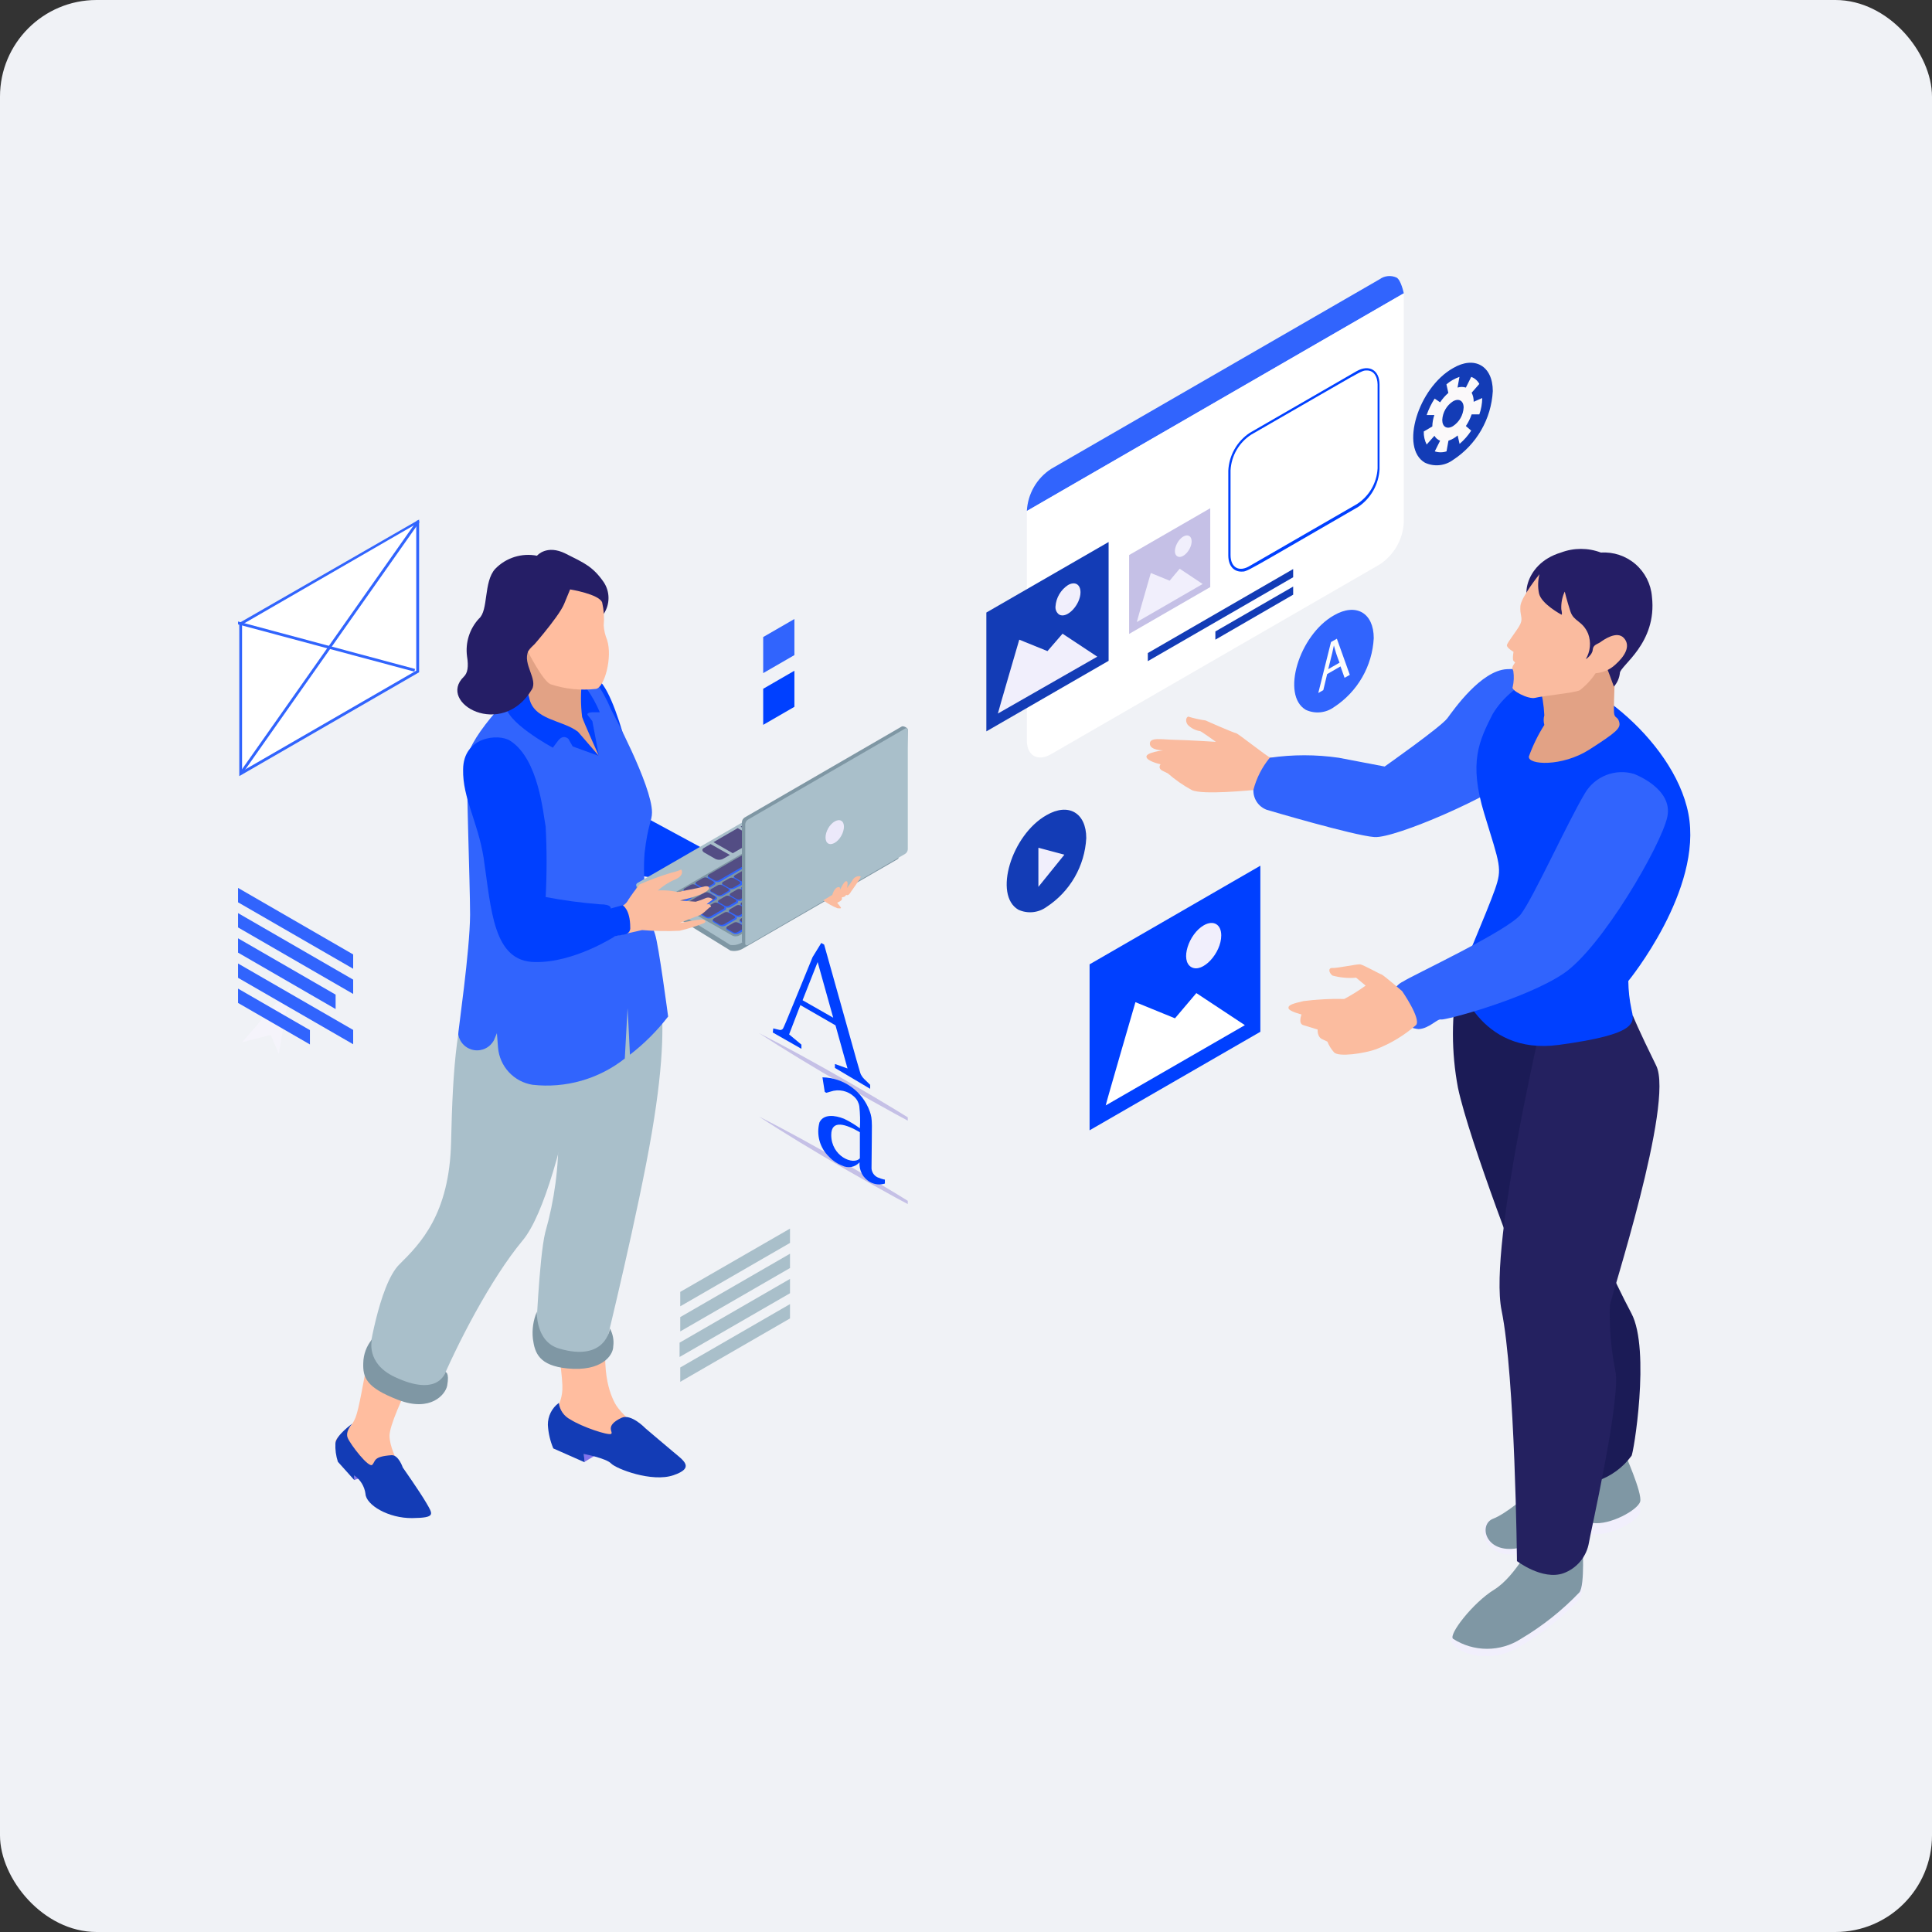 <svg width="560" height="560" viewBox="0 0 560 560" fill="none" xmlns="http://www.w3.org/2000/svg">
<rect x="0" y="0" width="560" height="560" fill="#333333" stroke="none"/>
<rect width="560" height="560" rx="28" fill="#F0F2F6"/>
<g clip-path="url(#clip0_2826_1428)">
<path d="M440.502 203.937C440.502 203.937 448.928 196.348 438.922 195.852C428.917 195.357 423.744 204.867 421.235 208.429C418.726 211.991 402.401 223.36 402.401 223.36C391.075 221.135 379.585 219.84 368.048 219.487C367.521 219.487 358.755 212.518 358.29 212.518C357.826 212.518 349.648 208.955 349.462 208.832C347.902 208.611 346.36 208.28 344.847 207.84C343.979 207.314 343.329 208.832 344.258 210.071C345.232 211.068 346.504 211.72 347.882 211.929C348.13 211.929 352.436 215.027 352.436 215.027C352.436 215.027 344.196 214.5 340.479 214.438C336.762 214.376 333.292 213.602 333.292 215.553C333.292 217.505 337.133 217.505 337.133 217.505C337.133 217.505 332.177 218.063 332.301 219.364C332.425 220.665 336.39 221.532 336.39 221.532C336.39 221.532 335.461 222.678 336.979 223.422L338.496 224.165C340.626 226.025 342.952 227.645 345.435 228.997C348.533 230.515 362.968 228.997 363.309 228.997C363.649 228.997 389.855 240.056 401.007 238.631C412.159 237.206 437.064 224.506 439.821 217.908C441.466 213.429 441.703 208.555 440.502 203.937Z" fill="#FABB9F"/>
<path d="M367.182 234.728C366.006 234.296 364.998 233.503 364.302 232.462C363.607 231.421 363.259 230.186 363.31 228.935C364.191 225.528 365.809 222.356 368.049 219.642C374.684 218.68 381.424 218.68 388.06 219.642L401.349 222.182C401.349 222.182 417.673 210.69 419.532 208.181C421.39 205.672 429.289 194.334 436.786 193.963C444.282 193.591 448.805 194.18 446.079 202.419C443.353 210.659 446.079 218.496 439.636 224.475C433.192 230.453 404.415 243.061 398.375 242.627C392.334 242.193 367.182 234.728 367.182 234.728Z" fill="#3164FD"/>
<path d="M455.403 424.955C455.403 424.955 439.016 437.965 431.891 440.598C427.524 442.209 430.435 452.059 439.914 450.356C444.003 449.612 456.58 443.882 461.598 444.625C466.616 445.368 474.732 440.908 475.413 438.43C476.095 435.952 470.829 424.18 470.829 424.18L455.403 424.955Z" fill="#F1EFFC"/>
<path d="M455.402 421.609C455.402 421.609 439.913 437.438 432.82 440.195C428.452 441.806 430.435 450.448 439.913 448.745C444.002 448.001 456.579 440.691 461.597 441.434C466.615 442.178 474.731 437.686 475.413 435.239C476.094 432.792 470.828 421.021 470.828 421.021L455.402 421.609Z" fill="#7F97A4"/>
<path d="M428.793 284.476L422.598 284.104C420.652 294.411 420.652 304.991 422.598 315.298C425.913 330.941 442.268 372.976 443.321 375.423C444.375 377.87 453.884 424.459 453.884 425.884C453.884 427.309 455.805 431.491 463.023 429.23C466.969 427.892 470.409 425.372 472.873 422.012C473.4 422.012 478.48 391.252 472.873 380.689C467.266 370.126 461.783 357.178 461.598 356.992C461.412 356.806 462.124 299.159 462.124 298.447C462.124 297.734 428.793 284.476 428.793 284.476Z" fill="#1B1B56"/>
<path d="M444.685 448.156C444.685 448.156 439.295 458.936 433.1 462.777C426.905 466.618 420.152 473.278 420.461 475.168C421.05 478.947 431.52 483.005 440.875 477.057C447.104 473.374 452.795 468.85 457.788 463.613C459.461 461.507 458.686 449.519 458.686 449.519L444.685 448.156Z" fill="#F1EFFC"/>
<path d="M444.686 446.174C444.686 446.174 439.296 456.953 433.101 460.764C426.905 464.574 419.781 473.836 421.175 475.013C424.11 476.909 427.53 477.918 431.025 477.918C434.52 477.918 437.94 476.909 440.876 475.013C447.097 471.319 452.787 466.797 457.789 461.569C459.462 459.463 458.687 447.444 458.687 447.444L444.686 446.174Z" fill="#7F97A4"/>
<path d="M448.371 289.773C448.371 289.773 431.303 360.585 435.237 379.822C439.171 399.058 439.698 452.493 439.698 452.493C439.698 452.493 447.07 458.13 453.142 456.024C455.065 455.329 456.769 454.132 458.076 452.559C459.383 450.985 460.246 449.091 460.576 447.072C460.576 446.266 470.055 404.882 468.196 397.231C466.975 391.062 466.446 384.776 466.616 378.49C466.616 376.91 485.357 319.634 480.06 308.885C474.763 298.137 473.307 294.419 473.307 294.419C473.307 294.419 448.898 287.419 448.371 289.773Z" fill="#242160"/>
<path d="M297.639 148.117C297.763 145.672 298.465 143.291 299.687 141.169C300.909 139.048 302.617 137.246 304.67 135.913L399.861 80.96C400.567 80.442 401.4 80.122 402.272 80.035C403.143 79.948 404.023 80.096 404.817 80.465C406.119 81.208 406.893 85.018 406.893 85.018L297.639 148.117Z" fill="#3164FD"/>
<path d="M297.639 214.655V148.118L406.893 85.018V151.432C406.769 153.877 406.067 156.258 404.845 158.38C403.622 160.502 401.915 162.303 399.861 163.637L304.67 218.589C300.798 220.85 297.639 219.023 297.639 214.655Z" fill="white"/>
<path d="M413.026 134.116C405.715 129.903 411.012 112.433 421.173 106.702C427.368 103.047 432.696 106.02 432.696 113.362C432.478 117.359 431.322 121.248 429.319 124.714C427.317 128.18 424.526 131.125 421.173 133.311C420.012 134.164 418.643 134.689 417.21 134.831C415.776 134.972 414.331 134.726 413.026 134.116Z" fill="#133CB6"/>
<path d="M427.152 116.459C427.176 115.547 426.974 114.642 426.563 113.826L428.793 111.286C428.289 110.337 427.45 109.608 426.439 109.242L424.89 112.34C424.104 112.094 423.261 112.094 422.474 112.34L423.032 109.242C421.648 109.723 420.366 110.459 419.253 111.41L419.81 113.888C418.896 114.686 418.094 115.602 417.425 116.614L415.845 115.53C414.88 117.02 414.1 118.622 413.522 120.301H415.752C415.382 121.367 415.184 122.486 415.164 123.615L412.686 125.071C412.644 126.381 412.932 127.68 413.522 128.85L415.783 126.31C416.14 126.968 416.724 127.474 417.425 127.735L415.876 130.833C416.984 131.188 418.176 131.188 419.284 130.833L419.841 127.735C420.822 127.412 421.728 126.896 422.505 126.217L423.063 128.664C424.367 127.553 425.505 126.26 426.439 124.823L424.89 123.491C425.595 122.444 426.157 121.309 426.563 120.115H428.793C429.33 118.592 429.613 116.99 429.63 115.375L427.152 116.459ZM418.044 121.725C418.099 120.646 418.408 119.595 418.946 118.659C419.485 117.722 420.237 116.926 421.142 116.336C422.846 115.344 424.24 116.15 424.24 118.132C424.181 119.21 423.87 120.259 423.332 121.195C422.794 122.131 422.044 122.928 421.142 123.522C419.438 124.544 418.044 123.739 418.044 121.725Z" fill="#FBF9FA"/>
<path d="M285.898 211.991V177.545L321.336 157.101V191.546L285.898 211.991Z" fill="#133CB6"/>
<path d="M289.244 206.818C289.244 206.57 295.439 185.413 295.439 185.413L303.617 188.728L307.985 183.678L318.052 190.338L289.244 206.818Z" fill="#F1EFFC"/>
<path d="M306.993 178.134C306.628 177.867 306.339 177.509 306.155 177.096C305.97 176.683 305.896 176.23 305.94 175.779C306.026 174.537 306.398 173.332 307.027 172.258C307.656 171.183 308.524 170.268 309.564 169.584C311.578 168.438 313.189 169.367 313.189 171.691C313.189 175.222 309.317 179.466 306.993 178.134Z" fill="#F1EFFC"/>
<path d="M315.822 327.626V279.52L365.323 250.928V299.066L315.822 327.626Z" fill="#0040FF"/>
<path d="M320.5 320.409C320.5 320.037 329.111 290.486 329.111 290.486L340.573 295.163L346.768 287.853L360.831 297.146L320.5 320.409Z" fill="white"/>
<path d="M345.312 280.325C341.997 278.405 344.568 270.723 348.905 268.214C351.724 266.603 353.985 267.904 353.985 271.156C353.985 276.267 348.564 282.184 345.312 280.325Z" fill="#F1EFFC"/>
<path d="M327.283 183.74V160.879L350.794 147.312V170.172L327.283 183.74Z" fill="#C5C0E6"/>
<path d="M329.514 180.302C329.514 180.116 333.572 166.084 333.572 166.084L339.023 168.314L341.935 164.845L348.595 169.274L329.514 180.302Z" fill="#F1EFFC"/>
<path d="M341.252 161.251C339.704 160.353 340.943 156.698 342.987 155.521C344.288 154.777 345.403 155.335 345.403 156.915C345.403 159.3 342.832 162.181 341.252 161.251Z" fill="#F1EFFC"/>
<path d="M359.777 165.681C357.764 165.681 356.029 164.194 356.029 160.973V136.408C356.136 134.228 356.752 132.104 357.828 130.205C358.904 128.306 360.41 126.686 362.225 125.474L393.201 107.6C396.825 105.525 399.861 107.259 399.861 111.441V136.006C399.747 138.184 399.128 140.306 398.053 142.203C396.978 144.101 395.476 145.723 393.666 146.94C360.18 166.27 361.636 165.681 359.777 165.681ZM396.206 107.383C394.502 107.383 395.834 106.919 362.689 125.969C360.942 127.096 359.486 128.622 358.441 130.42C357.397 132.218 356.793 134.239 356.68 136.315V160.88C356.68 164.535 359.189 165.96 362.349 163.977L393.325 146.104C395.069 144.975 396.52 143.449 397.559 141.65C398.598 139.852 399.196 137.832 399.304 135.758V111.441C399.273 109.335 398.343 107.383 396.206 107.383Z" fill="#0040FF"/>
<path d="M332.703 191.639V189.285L374.831 164.938V167.323L332.703 191.639Z" fill="#133CB6"/>
<path d="M352.281 185.413V183.028L374.832 170.018V172.372L352.281 185.413Z" fill="#133CB6"/>
<path d="M295.19 263.691C287.879 259.478 293.176 242.007 303.337 236.276C309.687 232.59 314.86 235.595 314.86 242.936C314.642 246.933 313.486 250.823 311.484 254.289C309.481 257.755 306.69 260.7 303.337 262.885C302.172 263.73 300.804 264.249 299.372 264.391C297.941 264.532 296.497 264.291 295.19 263.691Z" fill="#133CB6"/>
<path d="M300.984 245.725V257.062L308.512 247.738L300.984 245.725Z" fill="#F1EFFC"/>
<path d="M378.518 205.765C371.238 201.552 376.504 184.081 386.665 178.35C393.046 174.664 398.188 177.638 398.188 184.979C397.978 188.982 396.824 192.879 394.822 196.351C392.819 199.823 390.024 202.773 386.665 204.959C385.5 205.804 384.132 206.323 382.7 206.464C381.269 206.606 379.825 206.364 378.518 205.765Z" fill="#3164FD"/>
<path d="M384.682 195.388L383.567 200.034L382.111 200.871L385.798 186.095L387.501 185.135L391.249 195.605L389.732 196.472L388.554 193.157L384.682 195.388ZM388.276 192.073C387.613 190.451 387.065 188.785 386.634 187.086C385.891 190.432 386.634 187.365 384.992 193.963L388.276 192.073Z" fill="#FCFCFC"/>
<path d="M446.204 196.069C440.563 198.007 435.776 201.852 432.667 206.942C428.795 214.624 425.635 220.819 430.22 235.843C434.804 250.867 435.486 251.61 433.318 257.805C431.149 264.001 422.6 283.981 422.6 283.981C422.6 283.981 428.392 306.036 451.78 302.876C475.167 299.717 473.742 296.371 472.875 292.499C472.308 289.82 472.007 287.091 471.976 284.352C471.976 284.352 493.66 257.898 489.385 235.843C485.11 213.788 456.922 192.971 446.204 196.069Z" fill="#0040FF"/>
<path d="M473.616 224.32C470.96 223.53 468.117 223.653 465.539 224.67C462.962 225.686 460.8 227.537 459.398 229.926C454.287 238.476 444.436 260.283 440.812 265.023C437.188 269.762 409.185 282.803 406.738 284.476C405.474 285.059 404.464 286.08 403.895 287.35C403.326 288.62 403.235 290.053 403.64 291.384C403.971 293.203 404.89 294.864 406.255 296.112C407.62 297.359 409.356 298.125 411.198 298.292C414.296 298.137 416.65 295.194 417.703 295.504C418.757 295.814 442.144 289.618 453.202 282.184C464.261 274.75 481.515 245.012 483.281 236.772C485.046 228.533 473.616 224.32 473.616 224.32Z" fill="#3164FD"/>
<path d="M406.399 287.264C406.399 287.264 400.761 282.432 400.42 282.432C400.079 282.432 395.154 279.613 394.225 279.52C393.296 279.427 387.534 280.666 386.233 280.573C384.932 280.48 385.087 281.905 386.233 282.772C388.461 283.378 390.778 283.588 393.079 283.392L395.836 285.684C393.863 287.118 391.793 288.411 389.64 289.556C385.676 289.459 381.709 289.666 377.776 290.176C374.988 290.857 373.378 291.229 373.471 292.189C373.564 293.15 377.25 294.048 377.25 294.048C377.25 294.048 376.196 296.712 377.776 297.146L381.927 298.416C381.927 298.416 381.741 300.522 383.228 301.203L384.746 301.916C385.202 303.052 385.852 304.1 386.667 305.014C387.999 306.5 395.619 305.292 398.809 304.146C403.089 302.501 407.043 300.11 410.487 297.084C411.912 295.194 406.399 287.264 406.399 287.264Z" fill="#FBBC9F"/>
<path d="M446.202 198.547C447.012 201.405 447.49 204.346 447.627 207.314C447.376 208.237 447.376 209.209 447.627 210.132C445.812 212.996 444.316 216.05 443.166 219.24C442.701 221.749 452.769 222.337 460.699 217.257C468.629 212.177 469.806 211.062 469.341 209.296C468.876 207.53 467.978 208.367 467.823 206.508C467.668 204.65 468.381 188.294 468.381 188.294C468.381 188.294 462.185 186.807 461.535 186.528C460.884 186.25 446.202 198.547 446.202 198.547Z" fill="#E2A285"/>
<path d="M444.84 175.872C440.596 175.129 441.308 163.482 452.429 160.167C456.17 158.743 460.304 158.743 464.045 160.167C467.69 159.927 471.284 161.132 474.049 163.52C476.813 165.908 478.528 169.288 478.821 172.929C480.401 186.528 469.528 192.971 469.528 195.109C469.372 196.559 468.766 197.924 467.793 199.012C467.793 199.012 465.439 192.507 465.315 192.507C465.191 192.507 451.004 189.409 448.619 184.36L444.84 175.872Z" fill="#251E66"/>
<path d="M446.231 166.425C446.231 166.425 440.872 173.085 440.686 175.718C440.5 178.351 441.492 179.094 440.686 180.86C439.881 182.625 436.783 186.281 436.783 187.055C436.783 187.829 438.704 188.944 438.704 188.944C438.704 188.944 438.301 191.113 438.704 191.578L439.168 192.042C439.168 192.042 438.115 193.312 438.394 193.901L438.642 194.489C438.878 196.046 438.814 197.634 438.456 199.167C437.836 200.003 442.948 202.822 445.023 202.264C447.098 201.707 456.174 200.87 457.878 200.096C459.68 198.711 461.24 197.036 462.494 195.14C464.607 194.994 466.607 194.131 468.162 192.693C470.888 190.277 472.778 187.303 470.733 184.979C468.689 182.656 464.755 185.506 463.888 186.126C463.02 186.745 461.781 186.838 461.657 188.356C461.533 189.874 459.613 191.113 459.613 191.113C460.286 190.008 460.7 188.765 460.824 187.478C460.947 186.19 460.777 184.891 460.325 183.678C458.684 179.837 456.175 180.24 455.183 177.204C454.192 174.169 453.542 171.474 453.542 171.474C452.806 173.062 452.466 174.805 452.55 176.554C452.953 178.536 452.55 178.134 452.55 178.134C452.55 178.134 446.696 175.036 446.076 171.938C445.713 170.112 445.766 168.228 446.231 166.425Z" fill="#FABB9F"/>
</g>
<g clip-path="url(#clip1_2826_1428)">
<path d="M168.734 290C168.153 292.462 149.535 362.344 143.199 366.632C137.459 370.431 132.546 375.353 128.758 381.101C127.015 384.587 112.906 410.454 112.906 416.153C112.906 421.852 119.878 431.617 121.455 434.799C123.031 437.98 120.348 439.17 115.922 439.004C111.495 438.838 108.286 435.988 106.239 430.926C104.192 425.863 98.465 422.626 97.358 419.168C96.252 415.71 100.982 416.153 103.057 410.869C105.132 405.585 107.816 380.741 113.21 372.138C118.605 363.534 128.122 359.301 129.394 353.27C130.667 347.239 134.18 292.877 136.698 287.897C139.216 282.918 139.879 281.507 140.184 280.566C140.488 279.626 171.03 280.566 168.734 290Z" fill="#FFBD9F"/>
<path d="M186.108 273.346C186.108 273.346 188.57 274.01 190.008 284.771C191.447 295.533 186.827 334.568 184.282 345.385C181.736 356.202 181.1 357.42 177.31 376.315C173.52 395.21 176.203 402.818 178.251 406.747C180.298 410.675 189.621 417.813 192.083 419.251C194.545 420.69 196.897 425.918 192.775 427.025C188.92 427.593 184.985 426.914 181.543 425.088C180.298 424.286 173.243 419.887 170.255 419.887C167.268 419.887 159.936 417.979 159.189 414.188C158.442 410.398 162.703 408.96 163.007 402.763C163.312 396.566 157.889 368.956 159.106 361.818C160.324 354.681 166.023 349.922 165.691 338.497C165.359 327.071 154.016 289.806 156.783 280.815C159.549 271.824 186.108 273.346 186.108 273.346Z" fill="#FFBD9F"/>
<path d="M186.108 271.603C189.089 276.255 190.937 281.543 191.502 287.04C192.222 295.837 192.72 305.99 188.93 328.371C185.139 350.752 175.733 389.235 175.733 389.235C175.255 390.935 174.215 392.423 172.784 393.457C171.352 394.492 169.613 395.012 167.849 394.934C157.917 394.934 155.289 388.737 155.289 388.737C155.289 388.737 156.229 364.53 158.055 357.171C160.719 347.864 161.996 338.216 161.845 328.537C161.596 315.922 151.969 293.541 156.312 273.207C160.656 252.873 186.108 271.603 186.108 271.603Z" fill="#A9BFCA"/>
<path d="M177.752 390.258C177.752 392.831 174.432 397.645 164.445 396.649C156.311 395.819 155.011 392.25 154.458 388.045C154.169 385.37 154.569 382.665 155.62 380.188C155.62 380.188 155.177 388.847 162.01 390.867C175.621 394.906 176.783 385.085 176.783 385.085C177.659 386.659 177.999 388.474 177.752 390.258Z" fill="#7F97A4"/>
<path d="M173.604 273.207C173.604 273.207 164.197 344.334 151.471 359.578C142.259 370.644 132.355 389.843 127.292 402.016C124.969 403.309 122.337 403.943 119.68 403.85C117.023 403.758 114.442 402.942 112.215 401.49C106.682 397.645 106.682 393.882 106.682 393.882C106.682 393.882 109.753 372.442 115.756 366.494C121.759 360.546 130.28 351.998 130.75 331.055C131.221 310.113 132.327 291.632 138.358 282.641C144.389 273.65 157.724 267.979 160.739 269.168C163.755 270.358 173.604 273.207 173.604 273.207Z" fill="#A9BFCA"/>
<path d="M129.614 401.656C129.116 404.201 124.828 409.375 115.45 405.778C106.071 402.182 105.159 399.277 105.297 395.044C105.347 392.557 106.234 390.16 107.814 388.239C107.814 388.239 105.905 395.072 114.343 399.083C127.18 405.17 129.116 397.7 129.116 397.7C129.116 397.7 130.334 397.7 129.614 401.656Z" fill="#7F97A4"/>
<path d="M170.891 419.251L172.219 422.045L169.425 423.733L169.231 421.354L170.891 419.251Z" fill="#8273EB"/>
<path d="M187.076 413.995C187.076 413.995 182.898 409.624 180.104 410.979C175.069 413.386 177.974 415.157 177.116 415.627C176.259 416.097 168.817 413.663 165.331 411.45C164.419 410.986 163.636 410.304 163.052 409.464C162.468 408.624 162.101 407.652 161.983 406.636C160.987 407.368 160.178 408.327 159.625 409.434C159.072 410.54 158.79 411.762 158.802 412.999C158.931 415.35 159.464 417.662 160.379 419.832L169.453 423.844L169.232 421.437C169.232 421.437 175.65 422.654 177.144 424.203C178.638 425.753 188.929 429.736 195.181 427.606C201.434 425.476 198.225 423.401 195.181 420.856C192.138 418.311 187.076 413.995 187.076 413.995Z" fill="#133CB6"/>
<path d="M104.439 426.472L105.297 428.159L102.641 428.989L102.779 426.638L104.439 426.472Z" fill="#8273EB"/>
<path d="M116.751 425.365C116.751 425.365 115.506 421.63 113.458 421.796C108.147 422.184 108.921 423.456 107.925 424.563C106.929 425.669 101.59 418.725 100.788 416.789C99.986 414.852 102.143 412.639 102.143 412.639C102.143 412.639 97.44 415.931 97.219 418.393C97.135 420.193 97.379 421.993 97.938 423.705L102.697 429.017V427.661C103.574 428.275 104.315 429.064 104.872 429.978C105.429 430.892 105.79 431.912 105.934 432.973C106.1 436.237 112.601 440.111 119.489 440.028C126.378 439.945 125.493 438.949 123.584 435.657C121.675 432.364 116.751 425.365 116.751 425.365Z" fill="#133CB6"/>
<path d="M209.125 248.834L186.108 236.385C186.108 236.385 180.187 203.325 173.603 197.128C171.818 195.425 169.445 194.475 166.977 194.475C164.51 194.475 162.137 195.425 160.351 197.128C160.351 197.128 173.797 243.44 173.852 248.779C173.907 254.118 201.268 255.529 201.268 255.529L209.125 248.834Z" fill="#0040FF"/>
<path d="M132.825 299.821C133.014 300.963 133.556 302.017 134.376 302.834C135.195 303.651 136.25 304.191 137.393 304.377C138.535 304.564 139.707 304.387 140.743 303.872C141.78 303.358 142.629 302.531 143.171 301.509L144.029 299.461L144.361 303.639C144.576 306.296 145.677 308.805 147.488 310.761C149.299 312.718 151.715 314.009 154.348 314.428C163.919 315.514 173.533 312.78 181.1 306.82L181.903 292.213C181.903 292.213 182.373 300.706 182.594 305.714C186.741 302.513 190.46 298.794 193.66 294.648C193.66 294.648 190.894 273.733 189.87 270.8C187.277 263.258 186.242 255.267 186.827 247.313C187.795 238.875 188.985 238.017 188.985 235.472C188.985 227.643 177.116 205.649 177.116 205.649C171.888 193.2 164.75 189.714 157.364 194.002C149.977 198.29 135.978 213.589 135.508 219.786C135.038 225.983 136.255 255.557 136.255 265.157C136.2 275.669 132.769 298.936 132.825 299.821Z" fill="#3164FD"/>
<path d="M168.319 212.123L173.603 219.122L171.694 209.024L170.476 207.447C170.476 207.447 169.508 206.59 171.694 206.451H173.852C172.821 203.964 171.503 201.605 169.923 199.425C168.263 197.765 160.545 196.658 160.102 196.99C159.659 197.322 168.319 212.123 168.319 212.123Z" fill="#0040FF"/>
<path d="M168.734 197.045C168.287 200.628 168.287 204.252 168.734 207.835C169.177 209.301 173.604 219.122 173.604 219.122C173.604 219.122 165.691 212.123 164.059 212.123C160.795 212.123 148.373 205.483 150.227 203.021C154.183 197.488 151.997 183.849 152.218 182.825C152.44 181.802 168.734 197.045 168.734 197.045Z" fill="#E2A285"/>
<path d="M184.447 256.608H186.881L229.9 231.71C230.272 231.533 230.678 231.441 231.09 231.441C231.502 231.441 231.908 231.533 232.28 231.71L258.229 246.649H260.498V248.309C260.524 248.466 260.498 248.627 260.423 248.767C260.347 248.907 260.228 249.018 260.083 249.083L215.044 275.116C214.016 275.625 212.846 275.771 211.724 275.531L185 259.07C184.53 258.794 184.364 258.434 184.447 258.102C184.53 257.77 184.447 256.608 184.447 256.608Z" fill="#7F97A4"/>
<path d="M215.045 273.207L260.084 247.23C260.72 246.87 260.637 246.262 259.918 245.847L232.253 229.884C231.881 229.707 231.475 229.615 231.063 229.615C230.652 229.615 230.245 229.707 229.874 229.884L184.807 255.917C184.199 256.276 184.282 256.885 184.973 257.3L211.698 273.899C212.86 274.063 214.043 273.819 215.045 273.207Z" fill="#A9BFCA"/>
<path d="M214.215 271.188L255.713 247.202C256.239 246.898 256.183 246.372 255.575 246.012L237.509 235.638C237.196 235.482 236.85 235.401 236.5 235.401C236.149 235.401 235.804 235.482 235.49 235.638L193.992 259.651C193.467 259.956 193.522 260.481 194.131 260.813L212.113 271.105C212.43 271.29 212.787 271.394 213.154 271.408C213.52 271.423 213.885 271.347 214.215 271.188Z" fill="#7F97A4"/>
<path d="M212.389 247.313L219.416 243.246L213.828 240.037L206.801 244.104L212.389 247.313Z" fill="#534D84"/>
<path d="M220.273 242.776L222.265 241.614C222.819 241.282 222.763 240.701 222.099 240.314L218.918 238.488C218.571 238.31 218.187 238.218 217.797 238.218C217.408 238.218 217.024 238.31 216.677 238.488L214.685 239.622L220.273 242.776Z" fill="#534D84"/>
<path d="M211.559 247.811L209.567 248.945C209.22 249.122 208.836 249.215 208.446 249.215C208.057 249.215 207.673 249.122 207.326 248.945L204.144 247.119C203.48 246.732 203.397 246.151 203.978 245.819L205.97 244.657L211.559 247.811Z" fill="#534D84"/>
<path d="M210.867 269.611L212.527 270.579C212.782 270.702 213.061 270.765 213.343 270.765C213.626 270.765 213.905 270.702 214.159 270.579L216.096 269.445C216.511 269.224 216.456 268.809 216.096 268.532L214.436 267.564C214.181 267.441 213.902 267.377 213.62 267.377C213.337 267.377 213.058 267.441 212.804 267.564L210.867 268.698C210.314 268.919 210.369 269.334 210.867 269.611Z" fill="#3164FD"/>
<path d="M214.713 267.398L216.4 268.366C216.648 268.494 216.923 268.562 217.203 268.562C217.482 268.562 217.757 268.494 218.005 268.366L219.942 267.259C220.357 267.01 220.301 266.595 219.942 266.319L218.254 265.35C218.006 265.222 217.731 265.155 217.452 265.155C217.172 265.155 216.897 265.222 216.649 265.35L214.713 266.457C214.187 266.706 214.243 267.121 214.713 267.398Z" fill="#3164FD"/>
<path d="M218.586 265.157L220.273 266.125C220.523 266.247 220.798 266.311 221.076 266.311C221.354 266.311 221.628 266.247 221.878 266.125L223.815 264.991C224.23 264.769 224.174 264.354 223.815 264.078L222.127 263.082C221.879 262.953 221.604 262.886 221.325 262.886C221.046 262.886 220.77 262.953 220.522 263.082L218.586 264.188C218.06 264.465 218.116 264.908 218.586 265.157Z" fill="#3164FD"/>
<path d="M222.459 262.916L224.119 263.912C224.373 264.035 224.652 264.098 224.935 264.098C225.218 264.098 225.497 264.035 225.751 263.912L227.688 262.805C228.103 262.556 228.047 262.141 227.688 261.865L226 260.896C225.745 260.774 225.467 260.71 225.184 260.71C224.901 260.71 224.622 260.774 224.368 260.896L222.431 262.031C221.933 262.141 221.961 262.639 222.459 262.916Z" fill="#3164FD"/>
<path d="M226.305 260.703L227.992 261.671C228.24 261.8 228.515 261.867 228.795 261.867C229.074 261.867 229.349 261.8 229.597 261.671L231.533 260.564C231.948 260.315 231.893 259.901 231.533 259.624L229.846 258.656C229.598 258.527 229.323 258.46 229.044 258.46C228.764 258.46 228.489 258.527 228.241 258.656L226.305 259.762C225.779 260.011 225.945 260.426 226.305 260.703Z" fill="#3164FD"/>
<path d="M230.178 258.462L231.865 259.43C232.115 259.552 232.389 259.616 232.668 259.616C232.946 259.616 233.22 259.552 233.47 259.43L235.406 258.296C235.821 258.074 235.766 257.659 235.406 257.383L233.719 256.387C233.469 256.265 233.195 256.201 232.917 256.201C232.638 256.201 232.364 256.265 232.114 256.387L230.178 257.493C229.652 257.77 229.707 258.185 230.178 258.462Z" fill="#3164FD"/>
<path d="M234.051 256.221L235.738 257.217C235.986 257.345 236.261 257.413 236.541 257.413C236.82 257.413 237.095 257.345 237.343 257.217L239.279 256.11C239.694 255.861 239.639 255.446 239.279 255.17L237.592 254.201C237.337 254.079 237.058 254.015 236.776 254.015C236.493 254.015 236.214 254.079 235.96 254.201L234.023 255.336C233.525 255.529 233.553 255.944 234.051 256.221Z" fill="#3164FD"/>
<path d="M237.896 254.008L239.584 254.976C239.832 255.105 240.107 255.172 240.386 255.172C240.666 255.172 240.941 255.105 241.189 254.976L243.125 253.869C243.54 253.62 243.485 253.205 243.125 252.929L241.438 251.961C241.19 251.832 240.915 251.765 240.635 251.765C240.356 251.765 240.081 251.832 239.833 251.961L237.896 253.067C237.371 253.316 237.426 253.842 237.896 254.008Z" fill="#3164FD"/>
<path d="M241.77 251.767L243.457 252.735C243.707 252.857 243.981 252.921 244.259 252.921C244.537 252.921 244.812 252.857 245.062 252.735L246.998 251.601C247.413 251.38 247.358 250.965 246.998 250.688L245.311 249.72C245.061 249.597 244.786 249.534 244.508 249.534C244.23 249.534 243.956 249.597 243.706 249.72L241.77 250.854C241.244 251.075 241.299 251.49 241.77 251.767Z" fill="#3164FD"/>
<path d="M245.643 249.526L247.33 250.522C247.578 250.651 247.853 250.718 248.132 250.718C248.412 250.718 248.687 250.651 248.935 250.522L250.871 249.415C251.286 249.166 251.231 248.751 250.871 248.475L249.184 247.506C248.934 247.384 248.659 247.321 248.381 247.321C248.103 247.321 247.829 247.384 247.579 247.506L245.643 248.641C245.117 248.862 245.145 249.277 245.643 249.526Z" fill="#3164FD"/>
<path d="M249.488 247.313L251.176 248.281C251.424 248.41 251.699 248.477 251.978 248.477C252.257 248.477 252.533 248.41 252.78 248.281L254.717 247.175C255.132 246.926 255.077 246.511 254.717 246.234L253.029 245.266C252.781 245.137 252.506 245.07 252.227 245.07C251.948 245.07 251.673 245.137 251.425 245.266L249.488 246.372C248.963 246.621 249.018 247.036 249.488 247.313Z" fill="#3164FD"/>
<path d="M206.912 267.342L208.6 268.311C208.854 268.433 209.133 268.497 209.416 268.497C209.699 268.497 209.977 268.433 210.232 268.311L213.303 266.512C213.718 266.291 213.663 265.876 213.303 265.6L211.615 264.631C211.366 264.509 211.091 264.446 210.813 264.446C210.535 264.446 210.261 264.509 210.011 264.631L206.912 266.429C206.387 266.651 206.442 267.066 206.912 267.342Z" fill="#3164FD"/>
<path d="M211.615 264.659L213.303 265.627C213.551 265.756 213.826 265.823 214.105 265.823C214.384 265.823 214.66 265.756 214.907 265.627L216.844 264.52C217.259 264.271 217.204 263.856 216.706 263.58L215.018 262.612C214.773 262.49 214.503 262.426 214.23 262.426C213.956 262.426 213.686 262.49 213.441 262.612L211.505 263.746C211.09 263.967 211.117 264.382 211.615 264.659Z" fill="#3164FD"/>
<path d="M214.879 262.667L216.566 263.635C216.816 263.757 217.091 263.821 217.369 263.821C217.647 263.821 217.921 263.757 218.171 263.635L220.108 262.501C220.523 262.28 220.467 261.865 220.108 261.588L218.42 260.62C218.17 260.498 217.896 260.434 217.618 260.434C217.34 260.434 217.065 260.498 216.815 260.62L214.879 261.754C214.492 261.975 214.547 262.39 214.879 262.667Z" fill="#3164FD"/>
<path d="M218.447 260.703L220.135 261.671C220.383 261.799 220.658 261.867 220.937 261.867C221.216 261.867 221.491 261.799 221.739 261.671L223.676 260.564C224.091 260.315 224.036 259.928 223.676 259.651L221.988 258.655C221.743 258.534 221.474 258.47 221.2 258.47C220.926 258.47 220.656 258.534 220.411 258.655L218.447 259.762C217.922 260.011 217.977 260.426 218.447 260.703Z" fill="#3164FD"/>
<path d="M221.852 258.711L223.539 259.707C223.787 259.835 224.062 259.902 224.341 259.902C224.621 259.902 224.896 259.835 225.144 259.707L227.08 258.6C227.495 258.351 227.44 257.936 227.08 257.66L225.393 256.691C225.145 256.563 224.87 256.496 224.59 256.496C224.311 256.496 224.036 256.563 223.788 256.691L221.852 257.798C221.326 258.047 221.381 258.462 221.852 258.711Z" fill="#3164FD"/>
<path d="M225.281 256.747L226.969 257.715C227.217 257.843 227.492 257.911 227.771 257.911C228.05 257.911 228.325 257.843 228.573 257.715L230.51 256.581C230.925 256.359 230.87 255.944 230.51 255.668L228.822 254.699C228.573 254.577 228.298 254.514 228.02 254.514C227.742 254.514 227.468 254.577 227.218 254.699L225.281 255.834C224.756 256.055 224.811 256.608 225.281 256.747Z" fill="#3164FD"/>
<path d="M228.711 254.782L230.398 255.751C230.648 255.873 230.923 255.936 231.201 255.936C231.479 255.936 231.753 255.873 232.003 255.751L233.94 254.616C234.355 254.395 234.299 253.98 233.94 253.703L232.252 252.735C232.004 252.607 231.729 252.54 231.45 252.54C231.171 252.54 230.895 252.607 230.647 252.735L228.711 253.842C228.158 254.091 228.213 254.506 228.711 254.782Z" fill="#3164FD"/>
<path d="M232.115 252.818L233.802 253.786C234.05 253.915 234.325 253.982 234.605 253.982C234.884 253.982 235.159 253.915 235.407 253.786L237.343 252.68C237.758 252.431 237.675 252.016 237.205 251.739L235.517 250.771C235.27 250.642 234.994 250.575 234.715 250.575C234.436 250.575 234.161 250.642 233.913 250.771L231.976 251.877C231.478 252.126 231.644 252.541 232.115 252.818Z" fill="#3164FD"/>
<path d="M235.518 250.826L237.205 251.794C237.453 251.923 237.728 251.99 238.007 251.99C238.287 251.99 238.562 251.923 238.81 251.794L240.746 250.688C241.161 250.439 241.106 250.024 240.746 249.747L239.059 248.779C238.809 248.657 238.534 248.593 238.256 248.593C237.978 248.593 237.704 248.657 237.454 248.779L235.518 249.913C234.992 250.135 235.047 250.55 235.518 250.826Z" fill="#3164FD"/>
<path d="M238.949 248.862L240.636 249.83C240.886 249.953 241.16 250.016 241.438 250.016C241.717 250.016 241.991 249.953 242.241 249.83L244.177 248.696C244.592 248.475 244.509 248.06 244.039 247.783L242.351 246.815C242.102 246.693 241.827 246.629 241.549 246.629C241.271 246.629 240.997 246.693 240.747 246.815L238.81 247.949C238.423 248.309 238.478 248.585 238.949 248.862Z" fill="#3164FD"/>
<path d="M242.35 246.898L244.037 247.866C244.285 247.995 244.56 248.062 244.839 248.062C245.119 248.062 245.394 247.995 245.642 247.866L247.578 246.76C247.993 246.511 247.938 246.096 247.578 245.819L245.891 244.851C245.643 244.722 245.368 244.655 245.088 244.655C244.809 244.655 244.534 244.722 244.286 244.851L242.35 245.957C241.824 246.206 241.879 246.621 242.35 246.898Z" fill="#3164FD"/>
<path d="M208.432 261.948L210.12 262.916C210.373 263.045 210.652 263.112 210.936 263.112C211.22 263.112 211.499 263.045 211.752 262.916L213.689 261.809C214.076 261.56 214.048 261.145 213.689 260.869L212.001 259.9C211.751 259.778 211.477 259.715 211.199 259.715C210.921 259.715 210.646 259.778 210.396 259.9L208.46 261.035C207.907 261.228 207.962 261.671 208.432 261.948Z" fill="#3164FD"/>
<path d="M211.836 259.983L213.523 260.952C213.771 261.08 214.047 261.147 214.326 261.147C214.605 261.147 214.88 261.08 215.128 260.952L217.065 259.845C217.48 259.596 217.424 259.181 217.065 258.904L215.377 257.936C215.129 257.808 214.854 257.74 214.575 257.74C214.296 257.74 214.02 257.808 213.772 257.936L211.836 259.043C211.31 259.375 211.366 259.707 211.836 259.983Z" fill="#3164FD"/>
<path d="M215.238 258.019L216.898 258.987C217.151 259.116 217.431 259.183 217.714 259.183C217.998 259.183 218.278 259.116 218.531 258.987L220.467 257.881C220.882 257.632 220.827 257.217 220.329 256.94L218.669 255.972C218.416 255.843 218.136 255.776 217.853 255.776C217.569 255.776 217.289 255.843 217.037 255.972L215.1 257.079C214.685 257.328 214.74 257.743 215.238 258.019Z" fill="#3164FD"/>
<path d="M218.613 256.055L220.301 257.023C220.551 257.145 220.825 257.209 221.103 257.209C221.381 257.209 221.656 257.145 221.905 257.023L223.842 255.889C224.257 255.668 224.202 255.253 223.842 254.976L222.154 254.008C221.905 253.886 221.63 253.822 221.352 253.822C221.074 253.822 220.8 253.886 220.55 254.008L218.613 255.142C218.088 255.363 218.143 255.778 218.613 256.055Z" fill="#3164FD"/>
<path d="M222.018 254.091L223.677 255.087C223.932 255.209 224.211 255.273 224.494 255.273C224.776 255.273 225.055 255.209 225.31 255.087L227.246 253.98C227.661 253.731 227.606 253.316 227.246 253.04L225.559 252.071C225.304 251.949 225.025 251.885 224.743 251.885C224.46 251.885 224.181 251.949 223.926 252.071L221.99 253.206C221.492 253.399 221.52 253.842 222.018 254.091Z" fill="#3164FD"/>
<path d="M225.393 252.154L227.08 253.122C227.328 253.251 227.603 253.318 227.882 253.318C228.162 253.318 228.437 253.251 228.685 253.122L230.621 252.016C231.036 251.767 230.981 251.352 230.621 251.075L228.934 250.107C228.686 249.978 228.411 249.911 228.131 249.911C227.852 249.911 227.577 249.978 227.329 250.107L225.393 251.214C224.867 251.463 224.922 251.878 225.393 252.154Z" fill="#3164FD"/>
<path d="M228.711 250.19L230.398 251.158C230.646 251.287 230.922 251.354 231.201 251.354C231.48 251.354 231.755 251.287 232.003 251.158L233.94 250.052C234.355 249.803 234.299 249.388 233.94 249.111L232.252 248.143C232.004 248.014 231.729 247.947 231.45 247.947C231.171 247.947 230.895 248.014 230.647 248.143L228.683 249.249C228.268 249.498 228.296 249.913 228.711 250.19Z" fill="#3164FD"/>
<path d="M232.17 248.309L233.857 249.277C234.107 249.399 234.382 249.463 234.66 249.463C234.938 249.463 235.212 249.399 235.462 249.277L237.399 248.143C237.814 247.922 237.758 247.507 237.399 247.23L235.711 246.262C235.461 246.139 235.187 246.076 234.909 246.076C234.631 246.076 234.356 246.139 234.106 246.262L232.17 247.396C231.644 247.534 231.7 247.949 232.17 248.309Z" fill="#3164FD"/>
<path d="M206.221 258.683L207.881 259.651C208.135 259.774 208.414 259.838 208.697 259.838C208.979 259.838 209.258 259.774 209.513 259.651L211.449 258.517C211.864 258.268 211.809 257.853 211.449 257.576L209.762 256.608C209.509 256.479 209.229 256.412 208.946 256.412C208.662 256.412 208.382 256.479 208.13 256.608L206.193 257.715C205.667 257.991 205.723 258.406 206.221 258.683Z" fill="#3164FD"/>
<path d="M209.595 256.608L211.283 257.576C211.532 257.699 211.807 257.762 212.085 257.762C212.363 257.762 212.637 257.699 212.887 257.576L214.879 256.608C215.294 256.387 215.239 255.972 214.879 255.695L213.191 254.727C212.942 254.605 212.667 254.541 212.389 254.541C212.111 254.541 211.837 254.605 211.587 254.727L209.65 255.861C209.069 256.027 209.125 256.442 209.595 256.608Z" fill="#3164FD"/>
<path d="M212.998 254.755L214.686 255.751C214.933 255.879 215.209 255.946 215.488 255.946C215.767 255.946 216.042 255.879 216.29 255.751L218.227 254.644C218.642 254.395 218.586 253.98 218.227 253.704L216.539 252.735C216.289 252.613 216.015 252.55 215.737 252.55C215.459 252.55 215.184 252.613 214.935 252.735L212.97 253.87C212.472 254.063 212.5 254.506 212.998 254.755Z" fill="#3164FD"/>
<path d="M195.07 260.564L196.758 261.56C197.006 261.689 197.281 261.756 197.56 261.756C197.839 261.756 198.115 261.689 198.362 261.56L200.299 260.454C200.714 260.205 200.659 259.79 200.299 259.513L198.611 258.545C198.362 258.423 198.087 258.359 197.809 258.359C197.531 258.359 197.257 258.423 197.007 258.545L195.07 259.679C194.545 259.873 194.6 260.288 195.07 260.564Z" fill="#3164FD"/>
<path d="M198.445 258.628L200.133 259.596C200.381 259.725 200.656 259.792 200.935 259.792C201.214 259.792 201.49 259.725 201.737 259.596L203.674 258.489C204.089 258.24 204.034 257.825 203.674 257.549L201.876 256.608C201.628 256.48 201.353 256.413 201.073 256.413C200.794 256.413 200.519 256.48 200.271 256.608L198.335 257.715C197.92 257.936 197.975 258.351 198.445 258.628Z" fill="#3164FD"/>
<path d="M201.85 256.608L203.537 257.577C203.785 257.705 204.06 257.772 204.339 257.772C204.619 257.772 204.894 257.705 205.142 257.577L207.078 256.47C207.493 256.221 207.438 255.806 207.078 255.529L205.391 254.561C205.143 254.433 204.868 254.365 204.588 254.365C204.309 254.365 204.034 254.433 203.786 254.561L201.85 255.668C201.324 255.972 201.379 256.387 201.85 256.608Z" fill="#3164FD"/>
<path d="M226.996 242.139L228.684 243.108C228.933 243.23 229.208 243.293 229.486 243.293C229.764 243.293 230.038 243.23 230.288 243.108L232.225 241.973C232.64 241.752 232.584 241.337 232.225 241.06L230.537 240.092C230.27 239.911 229.958 239.807 229.636 239.792C229.314 239.777 228.994 239.853 228.711 240.009L226.775 241.143C226.47 241.448 226.526 241.863 226.996 242.139Z" fill="#3164FD"/>
<path d="M230.371 240.175L232.059 241.171C232.308 241.293 232.583 241.357 232.861 241.357C233.139 241.357 233.413 241.293 233.663 241.171L235.6 240.065C236.015 239.816 235.959 239.401 235.6 239.124L233.912 238.156C233.662 238.034 233.388 237.97 233.11 237.97C232.832 237.97 232.557 238.034 232.308 238.156L230.371 239.29C229.845 239.484 229.901 240.009 230.371 240.175Z" fill="#3164FD"/>
<path d="M233.773 238.239L235.461 239.207C235.709 239.336 235.984 239.403 236.263 239.403C236.543 239.403 236.818 239.336 237.066 239.207L239.002 238.1C239.417 237.851 239.362 237.436 239.002 237.16L237.315 236.191C237.067 236.063 236.792 235.996 236.512 235.996C236.233 235.996 235.958 236.063 235.71 236.191L233.773 237.298C233.248 237.547 233.303 237.962 233.773 238.239Z" fill="#3164FD"/>
<path d="M216.373 252.818L218.061 253.786C218.308 253.915 218.584 253.982 218.863 253.982C219.142 253.982 219.417 253.915 219.665 253.786L221.602 252.68C222.017 252.431 221.961 252.016 221.602 251.739L219.914 250.771C219.666 250.642 219.391 250.575 219.112 250.575C218.833 250.575 218.557 250.642 218.31 250.771L216.373 251.877C215.847 252.126 215.903 252.541 216.373 252.818Z" fill="#3164FD"/>
<path d="M219.775 250.854L221.463 251.822C221.713 251.944 221.987 252.008 222.265 252.008C222.543 252.008 222.818 251.944 223.068 251.822L225.004 250.688C225.419 250.439 225.364 250.024 225.004 249.775L223.178 248.862C222.93 248.734 222.655 248.667 222.376 248.667C222.097 248.667 221.821 248.734 221.574 248.862L219.637 249.969C219.25 250.162 219.305 250.577 219.775 250.854Z" fill="#3164FD"/>
<path d="M223.178 248.89L224.865 249.858C225.115 249.98 225.389 250.044 225.668 250.044C225.946 250.044 226.22 249.98 226.47 249.858L228.406 248.724C228.821 248.502 228.766 248.087 228.406 247.811L226.719 246.842C226.469 246.72 226.195 246.657 225.917 246.657C225.638 246.657 225.364 246.72 225.114 246.842L223.178 247.977C222.624 248.309 222.68 248.613 223.178 248.89Z" fill="#3164FD"/>
<path d="M226.555 246.925L228.242 247.921C228.49 248.05 228.765 248.117 229.045 248.117C229.324 248.117 229.599 248.05 229.847 247.921L231.783 246.815C232.198 246.566 232.143 246.151 231.783 245.874L230.096 244.906C229.846 244.784 229.572 244.72 229.294 244.72C229.015 244.72 228.741 244.784 228.491 244.906L226.555 246.04C225.946 246.234 225.946 246.676 226.555 246.925Z" fill="#3164FD"/>
<path d="M229.93 244.989L231.617 245.957C231.865 246.086 232.14 246.153 232.42 246.153C232.699 246.153 232.974 246.086 233.222 245.957L235.158 244.851C235.573 244.602 235.518 244.187 235.158 243.91L233.471 242.942C233.223 242.813 232.948 242.746 232.669 242.746C232.389 242.746 232.114 242.813 231.866 242.942L229.93 244.048C229.404 244.297 229.459 244.712 229.93 244.989Z" fill="#3164FD"/>
<path d="M235.572 246.261L237.26 247.257C237.51 247.38 237.784 247.443 238.062 247.443C238.34 247.443 238.615 247.38 238.865 247.257L240.801 246.151C241.216 245.902 241.161 245.487 240.663 245.21L238.975 244.242C238.73 244.12 238.46 244.057 238.187 244.057C237.913 244.057 237.643 244.12 237.398 244.242L235.462 245.376C235.047 245.542 235.102 245.985 235.572 246.261Z" fill="#3164FD"/>
<path d="M245.561 245.044L247.248 246.013C247.496 246.141 247.771 246.208 248.05 246.208C248.33 246.208 248.605 246.141 248.853 246.013L250.789 244.906C251.204 244.657 251.149 244.242 250.789 243.965L249.102 242.997C248.854 242.869 248.579 242.802 248.299 242.802C248.02 242.802 247.745 242.869 247.497 242.997L245.561 244.104C245.035 244.353 245.09 244.768 245.561 245.044Z" fill="#3164FD"/>
<path d="M202.982 265.074L204.67 266.042C204.92 266.164 205.194 266.228 205.472 266.228C205.75 266.228 206.025 266.164 206.275 266.042L210.231 263.774C210.646 263.525 210.59 263.11 210.231 262.833L208.543 261.865C208.293 261.742 208.019 261.679 207.741 261.679C207.463 261.679 207.188 261.742 206.938 261.865L202.982 264.161C202.457 264.382 202.512 264.908 202.982 265.074Z" fill="#3164FD"/>
<path d="M233.553 242.914L235.213 243.882C235.466 244.011 235.746 244.078 236.029 244.078C236.313 244.078 236.593 244.011 236.845 243.882L242.932 240.369C243.347 240.12 243.291 239.705 242.932 239.428L241.244 238.46C240.996 238.332 240.721 238.264 240.442 238.264C240.163 238.264 239.888 238.332 239.64 238.46L233.526 241.973C233 242.222 233.055 242.776 233.553 242.914Z" fill="#3164FD"/>
<path d="M205.473 254.561L207.16 255.529C207.41 255.651 207.685 255.715 207.963 255.715C208.241 255.715 208.515 255.651 208.765 255.529L228.518 244.104C228.933 243.882 228.877 243.467 228.518 243.191L226.83 242.222C226.58 242.1 226.306 242.037 226.028 242.037C225.75 242.037 225.475 242.1 225.226 242.222L205.473 253.648C204.947 253.842 205.002 254.284 205.473 254.561Z" fill="#3164FD"/>
<path d="M199.054 262.805L200.741 263.774C200.991 263.896 201.266 263.959 201.544 263.959C201.822 263.959 202.096 263.896 202.346 263.774L207.547 260.758C207.962 260.537 207.907 260.122 207.547 259.845L205.859 258.877C205.61 258.755 205.335 258.691 205.057 258.691C204.779 258.691 204.505 258.755 204.255 258.877L199.054 261.892C198.528 262.141 198.584 262.529 199.054 262.805Z" fill="#3164FD"/>
<path d="M238.975 244.297L240.663 245.266C240.912 245.388 241.187 245.451 241.465 245.451C241.743 245.451 242.017 245.388 242.267 245.266L246.86 242.499C247.275 242.25 247.219 241.835 246.86 241.558L245.172 240.59C244.924 240.462 244.649 240.395 244.37 240.395C244.09 240.395 243.815 240.462 243.567 240.59L238.975 243.357C238.449 243.606 238.505 244.021 238.975 244.297Z" fill="#3164FD"/>
<path d="M212.694 267.453L210.785 268.532C210.481 268.726 210.536 269.03 210.785 269.224L212.5 270.22C212.684 270.314 212.888 270.364 213.095 270.364C213.302 270.364 213.506 270.314 213.69 270.22L215.599 269.113C215.903 268.947 215.848 268.643 215.599 268.421L213.883 267.453C213.702 267.351 213.497 267.298 213.289 267.298C213.08 267.298 212.876 267.351 212.694 267.453Z" fill="#534D84"/>
<path d="M216.567 265.212L214.658 266.319C214.353 266.485 214.381 266.789 214.658 267.01L216.373 268.006C216.557 268.101 216.761 268.15 216.968 268.15C217.175 268.15 217.379 268.101 217.563 268.006L219.471 266.927C219.776 266.734 219.748 266.429 219.471 266.236L217.756 265.24C217.573 265.147 217.37 265.096 217.165 265.091C216.959 265.087 216.754 265.128 216.567 265.212Z" fill="#534D84"/>
<path d="M220.412 262.971L218.503 264.078C218.199 264.272 218.227 264.576 218.503 264.77L220.219 265.765C220.404 265.854 220.608 265.9 220.813 265.9C221.019 265.9 221.222 265.854 221.408 265.765L223.317 264.659C223.621 264.493 223.594 264.161 223.317 263.967L221.602 262.971C221.416 262.883 221.213 262.837 221.007 262.837C220.801 262.837 220.598 262.883 220.412 262.971Z" fill="#534D84"/>
<path d="M224.286 260.758L222.377 261.865C222.072 262.031 222.128 262.335 222.377 262.529L224.092 263.525C224.276 263.619 224.48 263.669 224.687 263.669C224.894 263.669 225.098 263.619 225.282 263.525L227.19 262.418C227.495 262.252 227.439 261.948 227.19 261.726L225.475 260.758C225.293 260.656 225.089 260.603 224.88 260.603C224.672 260.603 224.467 260.656 224.286 260.758Z" fill="#534D84"/>
<path d="M228.158 258.517L226.25 259.624C225.945 259.79 226.001 260.094 226.25 260.315L227.965 261.311C228.149 261.406 228.353 261.455 228.56 261.455C228.766 261.455 228.97 261.406 229.154 261.311L231.063 260.232C231.368 260.039 231.34 259.734 231.063 259.541L229.348 258.545C229.164 258.452 228.962 258.401 228.756 258.397C228.551 258.392 228.346 258.433 228.158 258.517Z" fill="#534D84"/>
<path d="M232.031 256.276L230.123 257.383C229.818 257.577 229.846 257.881 230.123 258.074L231.838 259.07C232.024 259.159 232.227 259.205 232.433 259.205C232.638 259.205 232.842 259.159 233.027 259.07L234.936 257.964C235.241 257.798 235.213 257.466 234.936 257.272L233.221 256.276C233.035 256.188 232.832 256.142 232.626 256.142C232.42 256.142 232.217 256.188 232.031 256.276Z" fill="#534D84"/>
<path d="M235.877 254.063L233.996 255.17C233.692 255.336 233.719 255.64 233.996 255.834L235.711 256.83C235.895 256.924 236.099 256.974 236.306 256.974C236.513 256.974 236.717 256.924 236.901 256.83L238.81 255.723C239.114 255.557 239.059 255.253 238.81 255.031L237.011 254.118C236.841 254.018 236.649 253.96 236.451 253.95C236.253 253.941 236.056 253.979 235.877 254.063Z" fill="#534D84"/>
<path d="M239.778 251.822L237.869 252.929C237.564 253.095 237.62 253.399 237.869 253.62L239.584 254.616C239.768 254.711 239.972 254.76 240.179 254.76C240.386 254.76 240.59 254.711 240.774 254.616L242.682 253.537C242.987 253.344 242.959 253.039 242.682 252.846L240.967 251.85C240.783 251.757 240.581 251.706 240.375 251.702C240.17 251.697 239.965 251.738 239.778 251.822Z" fill="#534D84"/>
<path d="M243.623 249.609L241.714 250.688C241.41 250.882 241.438 251.186 241.714 251.379L243.43 252.375C243.615 252.464 243.819 252.51 244.024 252.51C244.23 252.51 244.433 252.464 244.619 252.375L246.528 251.269C246.832 251.103 246.805 250.799 246.528 250.577L244.813 249.581C244.627 249.491 244.422 249.446 244.215 249.451C244.008 249.456 243.805 249.51 243.623 249.609Z" fill="#534D84"/>
<path d="M247.469 247.368L245.588 248.475C245.283 248.641 245.311 248.945 245.588 249.166L247.303 250.135C247.485 250.236 247.689 250.29 247.898 250.29C248.106 250.29 248.311 250.236 248.492 250.135L250.401 249.028C250.706 248.862 250.65 248.558 250.401 248.364L248.658 247.368C248.474 247.274 248.271 247.224 248.064 247.224C247.857 247.224 247.653 247.274 247.469 247.368Z" fill="#534D84"/>
<path d="M251.342 245.127L249.433 246.234C249.129 246.4 249.184 246.732 249.433 246.926L251.148 247.922C251.334 248.01 251.537 248.056 251.743 248.056C251.949 248.056 252.152 248.01 252.338 247.922L254.247 246.815C254.551 246.621 254.524 246.317 254.247 246.123L252.532 245.127C252.346 245.039 252.143 244.993 251.937 244.993C251.731 244.993 251.528 245.039 251.342 245.127Z" fill="#534D84"/>
<path d="M209.928 264.521L206.857 266.263C206.553 266.457 206.608 266.761 206.857 266.955L208.572 267.951C208.758 268.04 208.961 268.085 209.167 268.085C209.373 268.085 209.576 268.04 209.762 267.951L212.833 266.18C213.137 266.014 213.109 265.71 212.833 265.489L211.118 264.493C210.931 264.402 210.726 264.358 210.519 264.363C210.313 264.367 210.11 264.422 209.928 264.521Z" fill="#534D84"/>
<path d="M213.44 262.473L211.558 263.58C211.254 263.746 211.282 264.05 211.558 264.272L213.274 265.24C213.455 265.342 213.66 265.395 213.868 265.395C214.077 265.395 214.281 265.342 214.463 265.24L216.372 264.133C216.676 263.967 216.621 263.663 216.372 263.469L214.629 262.473C214.445 262.379 214.241 262.329 214.034 262.329C213.827 262.329 213.624 262.379 213.44 262.473Z" fill="#534D84"/>
<path d="M216.87 260.509L214.961 261.588C214.657 261.782 214.685 262.086 214.961 262.28L216.677 263.276C216.863 263.364 217.066 263.41 217.272 263.41C217.477 263.41 217.681 263.364 217.866 263.276L219.858 262.141C220.163 261.975 220.135 261.671 219.858 261.45L218.143 260.454C217.944 260.353 217.722 260.305 217.499 260.315C217.277 260.325 217.06 260.392 216.87 260.509Z" fill="#534D84"/>
<path d="M220.274 258.517L218.392 259.624C218.088 259.79 218.116 260.122 218.392 260.315L220.108 261.311C220.293 261.4 220.497 261.446 220.702 261.446C220.908 261.446 221.111 261.4 221.297 261.311L223.206 260.205C223.51 260.011 223.455 259.707 223.206 259.513L221.463 258.517C221.277 258.429 221.074 258.383 220.868 258.383C220.663 258.383 220.459 258.429 220.274 258.517Z" fill="#534D84"/>
<path d="M223.703 256.608L221.794 257.715C221.49 257.881 221.518 258.185 221.794 258.407L223.51 259.375C223.691 259.477 223.896 259.53 224.104 259.53C224.313 259.53 224.518 259.477 224.699 259.375L226.608 258.268C226.913 258.102 226.885 257.798 226.608 257.604L224.893 256.608C224.709 256.514 224.505 256.464 224.298 256.464C224.091 256.464 223.887 256.514 223.703 256.608Z" fill="#534D84"/>
<path d="M227.108 254.589L225.226 255.695C224.894 255.861 224.95 256.166 225.226 256.359L226.942 257.355C227.126 257.45 227.329 257.499 227.536 257.499C227.743 257.499 227.947 257.45 228.131 257.355L230.04 256.249C230.344 256.083 230.289 255.778 230.04 255.557L228.297 254.589C228.115 254.487 227.911 254.434 227.702 254.434C227.494 254.434 227.289 254.487 227.108 254.589Z" fill="#534D84"/>
<path d="M230.538 252.597L228.712 253.842C228.408 254.035 228.436 254.34 228.712 254.533L230.428 255.529C230.613 255.618 230.817 255.664 231.022 255.664C231.228 255.664 231.431 255.618 231.617 255.529L233.526 254.423C233.83 254.257 233.803 253.925 233.526 253.731L231.811 252.735C231.626 252.611 231.413 252.534 231.192 252.51C230.97 252.486 230.746 252.516 230.538 252.597Z" fill="#534D84"/>
<path d="M233.94 250.633L232.031 251.739C231.727 251.905 231.782 252.209 232.031 252.431L233.746 253.427C233.93 253.521 234.134 253.571 234.341 253.571C234.548 253.571 234.752 253.521 234.936 253.427L237.011 252.375C237.315 252.182 237.26 251.877 237.011 251.684L235.296 250.688C235.093 250.563 234.862 250.492 234.625 250.483C234.388 250.473 234.152 250.525 233.94 250.633Z" fill="#534D84"/>
<path d="M237.371 248.668L235.462 249.775C235.158 249.941 235.186 250.245 235.462 250.439L237.178 251.435C237.362 251.53 237.566 251.579 237.772 251.579C237.979 251.579 238.183 251.53 238.367 251.435L240.276 250.328C240.58 250.162 240.553 249.858 240.276 249.637L238.561 248.668C238.379 248.567 238.174 248.513 237.966 248.513C237.758 248.513 237.553 248.567 237.371 248.668Z" fill="#534D84"/>
<path d="M240.774 246.704L238.865 247.783C238.561 247.977 238.616 248.281 238.865 248.475L240.58 249.471C240.766 249.559 240.969 249.605 241.175 249.605C241.381 249.605 241.584 249.559 241.77 249.471L243.679 248.364C243.983 248.198 243.928 247.894 243.679 247.672L241.963 246.676C241.777 246.586 241.572 246.541 241.365 246.546C241.158 246.551 240.956 246.605 240.774 246.704Z" fill="#534D84"/>
<path d="M244.203 244.712L242.294 245.819C241.99 245.985 242.018 246.317 242.294 246.511L244.01 247.506C244.196 247.595 244.399 247.641 244.605 247.641C244.81 247.641 245.013 247.595 245.199 247.506L247.108 246.4C247.413 246.206 247.385 245.902 247.108 245.708L245.393 244.712C245.207 244.624 245.004 244.578 244.798 244.578C244.592 244.578 244.389 244.624 244.203 244.712Z" fill="#534D84"/>
<path d="M210.287 259.762L208.378 260.869C208.074 261.035 208.129 261.339 208.378 261.533L210.094 262.529C210.278 262.623 210.482 262.673 210.688 262.673C210.895 262.673 211.099 262.623 211.283 262.529L213.192 261.422C213.496 261.256 213.469 260.952 213.192 260.73L211.477 259.762C211.295 259.66 211.09 259.607 210.882 259.607C210.674 259.607 210.469 259.66 210.287 259.762Z" fill="#534D84"/>
<path d="M213.69 257.798L211.781 258.904C211.476 259.07 211.504 259.375 211.781 259.596L213.496 260.592C213.68 260.687 213.884 260.736 214.091 260.736C214.298 260.736 214.502 260.687 214.686 260.592L216.595 259.485C216.899 259.319 216.871 259.015 216.595 258.821L214.879 257.825C214.698 257.727 214.495 257.672 214.288 257.668C214.081 257.663 213.876 257.707 213.69 257.798Z" fill="#534D84"/>
<path d="M217.065 255.834L215.156 256.94C214.851 257.106 214.907 257.438 215.156 257.632L216.899 258.628C217.084 258.716 217.288 258.762 217.493 258.762C217.699 258.762 217.902 258.716 218.088 258.628L219.97 257.521C220.274 257.328 220.246 257.023 219.97 256.83L218.254 255.834C218.068 255.745 217.865 255.699 217.659 255.699C217.454 255.699 217.25 255.745 217.065 255.834Z" fill="#534D84"/>
<path d="M220.412 253.842L218.503 254.921C218.199 255.114 218.227 255.419 218.503 255.612L220.412 256.608C220.598 256.697 220.801 256.743 221.007 256.743C221.213 256.743 221.416 256.697 221.602 256.608L223.511 255.502C223.815 255.336 223.787 255.031 223.511 254.81L221.795 253.814C221.585 253.688 221.344 253.624 221.1 253.629C220.855 253.634 220.617 253.707 220.412 253.842Z" fill="#534D84"/>
<path d="M223.842 251.933L221.933 253.039C221.629 253.205 221.684 253.51 221.933 253.703L223.649 254.699C223.833 254.794 224.036 254.843 224.243 254.843C224.45 254.843 224.654 254.794 224.838 254.699L226.747 253.593C227.051 253.427 226.996 253.122 226.747 252.901L225.032 251.933C224.85 251.831 224.645 251.778 224.437 251.778C224.229 251.778 224.024 251.831 223.842 251.933Z" fill="#534D84"/>
<path d="M227.246 249.969L225.337 251.075C225.033 251.241 225.061 251.546 225.337 251.767L227.053 252.763C227.237 252.858 227.441 252.907 227.647 252.907C227.854 252.907 228.058 252.858 228.242 252.763L230.151 251.684C230.455 251.49 230.428 251.186 230.151 250.992L228.436 249.996C228.254 249.897 228.051 249.843 227.844 249.838C227.638 249.834 227.432 249.878 227.246 249.969Z" fill="#534D84"/>
<path d="M230.621 248.005L228.74 249.111C228.436 249.277 228.463 249.609 228.74 249.803L230.455 250.799C230.641 250.887 230.844 250.933 231.05 250.933C231.256 250.933 231.459 250.887 231.645 250.799L233.554 249.692C233.858 249.498 233.803 249.194 233.554 249L231.811 248.005C231.625 247.916 231.422 247.87 231.216 247.87C231.01 247.87 230.807 247.916 230.621 248.005Z" fill="#534D84"/>
<path d="M234.024 246.068L232.115 247.147C231.81 247.341 231.838 247.645 232.115 247.838L233.83 248.834C234.016 248.923 234.219 248.969 234.425 248.969C234.631 248.969 234.834 248.923 235.02 248.834L236.928 247.728C237.233 247.562 237.205 247.258 236.928 247.036L235.213 246.04C235.027 245.95 234.822 245.905 234.615 245.91C234.408 245.915 234.205 245.969 234.024 246.068Z" fill="#534D84"/>
<path d="M208.046 256.608L206.137 257.715C205.833 257.909 205.888 258.213 206.137 258.407L207.963 259.375C208.149 259.463 208.352 259.509 208.558 259.509C208.764 259.509 208.967 259.463 209.153 259.375L211.062 258.268C211.366 258.075 211.311 257.77 211.062 257.577L209.346 256.608C209.146 256.502 208.923 256.446 208.696 256.446C208.469 256.446 208.246 256.502 208.046 256.608Z" fill="#534D84"/>
<path d="M211.449 254.561L209.541 255.64C209.236 255.834 209.264 256.138 209.541 256.332L211.256 257.328C211.442 257.416 211.645 257.462 211.851 257.462C212.056 257.462 212.26 257.416 212.445 257.328L214.354 256.221C214.659 256.055 214.631 255.751 214.354 255.529L212.639 254.533C212.453 254.443 212.248 254.398 212.041 254.403C211.834 254.408 211.631 254.462 211.449 254.561Z" fill="#534D84"/>
<path d="M214.879 252.597L212.998 253.703C212.693 253.869 212.721 254.174 212.998 254.367L214.713 255.363C214.897 255.458 215.101 255.507 215.308 255.507C215.515 255.507 215.719 255.458 215.903 255.363L217.812 254.257C218.116 254.091 218.061 253.787 217.812 253.565L216.069 252.597C215.885 252.502 215.681 252.453 215.474 252.453C215.267 252.453 215.063 252.502 214.879 252.597Z" fill="#534D84"/>
<path d="M196.924 258.406L195.015 259.513C194.711 259.679 194.739 259.983 195.015 260.177L196.731 261.173C196.915 261.268 197.119 261.317 197.325 261.317C197.532 261.317 197.736 261.268 197.92 261.173L199.829 260.066C200.133 259.9 200.078 259.596 199.829 259.375L198.114 258.406C197.932 258.305 197.727 258.251 197.519 258.251C197.311 258.251 197.106 258.305 196.924 258.406Z" fill="#534D84"/>
<path d="M200.299 256.442L198.39 257.549C198.086 257.715 198.141 258.019 198.39 258.241L200.105 259.236C200.289 259.331 200.493 259.38 200.7 259.38C200.907 259.38 201.111 259.331 201.295 259.236L203.204 258.158C203.508 257.964 203.481 257.66 203.204 257.466L201.489 256.47C201.305 256.377 201.103 256.326 200.897 256.322C200.691 256.317 200.487 256.358 200.299 256.442Z" fill="#534D84"/>
<path d="M203.813 254.478L201.904 255.585C201.6 255.751 201.627 256.083 201.904 256.276L203.619 257.272C203.805 257.361 204.008 257.407 204.214 257.407C204.42 257.407 204.623 257.361 204.809 257.272L206.718 256.166C207.022 255.972 206.967 255.668 206.718 255.474L205.003 254.478C204.817 254.39 204.614 254.344 204.408 254.344C204.202 254.344 203.999 254.39 203.813 254.478Z" fill="#534D84"/>
<path d="M228.711 240.009L226.802 241.088C226.498 241.282 226.526 241.586 226.802 241.78L228.711 242.776C228.897 242.864 229.1 242.91 229.306 242.91C229.512 242.91 229.715 242.864 229.901 242.776L231.81 241.669C232.114 241.503 232.059 241.199 231.81 240.978L230.094 239.982C229.885 239.856 229.643 239.791 229.399 239.796C229.154 239.801 228.916 239.875 228.711 240.009Z" fill="#534D84"/>
<path d="M232.225 238.017L230.316 239.124C230.012 239.29 230.067 239.594 230.316 239.788L232.031 240.784C232.215 240.878 232.419 240.928 232.626 240.928C232.833 240.928 233.037 240.878 233.221 240.784L235.13 239.677C235.434 239.511 235.406 239.207 235.13 238.986L233.414 238.017C233.233 237.916 233.028 237.862 232.82 237.862C232.611 237.862 232.407 237.916 232.225 238.017Z" fill="#534D84"/>
<path d="M235.627 236.053L233.719 237.16C233.414 237.326 233.442 237.63 233.719 237.851L235.434 238.82C235.615 238.921 235.82 238.975 236.029 238.975C236.237 238.975 236.442 238.921 236.623 238.82L238.532 237.713C238.837 237.547 238.781 237.243 238.532 237.049L236.817 236.053C236.633 235.959 236.429 235.909 236.222 235.909C236.015 235.909 235.811 235.959 235.627 236.053Z" fill="#534D84"/>
<path d="M218.227 250.633L216.318 251.739C216.014 251.905 216.041 252.21 216.318 252.431L218.033 253.427C218.217 253.522 218.421 253.571 218.628 253.571C218.835 253.571 219.039 253.522 219.223 253.427L221.132 252.348C221.436 252.154 221.408 251.85 221.132 251.656L219.416 250.66C219.233 250.568 219.031 250.517 218.825 250.512C218.619 250.507 218.415 250.548 218.227 250.633Z" fill="#534D84"/>
<path d="M221.629 248.668L219.72 249.775C219.416 249.969 219.444 250.273 219.72 250.467L221.436 251.463C221.621 251.551 221.825 251.597 222.03 251.597C222.236 251.597 222.439 251.551 222.625 251.463L224.534 250.356C224.838 250.162 224.783 249.858 224.534 249.664L222.819 248.668C222.633 248.58 222.43 248.534 222.224 248.534C222.018 248.534 221.815 248.58 221.629 248.668Z" fill="#534D84"/>
<path d="M225.004 246.732L223.095 247.811C222.791 248.004 222.846 248.309 223.095 248.502L224.81 249.498C224.996 249.587 225.199 249.633 225.405 249.633C225.611 249.633 225.814 249.587 226 249.498L227.909 248.392C228.213 248.226 228.186 247.921 227.909 247.7L226.194 246.704C226.008 246.614 225.802 246.569 225.596 246.574C225.389 246.579 225.186 246.633 225.004 246.732Z" fill="#534D84"/>
<path d="M228.407 244.768L226.498 245.874C226.193 246.04 226.221 246.344 226.498 246.538L228.213 247.534C228.397 247.629 228.601 247.678 228.808 247.678C229.015 247.678 229.219 247.629 229.403 247.534L231.312 246.427C231.616 246.261 231.561 245.957 231.312 245.736L229.596 244.768C229.412 244.673 229.208 244.624 229.001 244.624C228.795 244.624 228.591 244.673 228.407 244.768Z" fill="#534D84"/>
<path d="M231.781 242.776L229.873 243.882C229.568 244.048 229.624 244.353 229.873 244.574L231.588 245.57C231.772 245.665 231.976 245.714 232.183 245.714C232.39 245.714 232.593 245.665 232.777 245.57L234.686 244.491C234.991 244.297 234.963 243.993 234.686 243.799L232.971 242.803C232.787 242.711 232.585 242.66 232.379 242.655C232.174 242.65 231.969 242.692 231.781 242.776Z" fill="#534D84"/>
<path d="M237.426 244.104L235.517 245.21C235.213 245.376 235.241 245.681 235.517 245.874L237.233 246.87C237.417 246.965 237.62 247.014 237.827 247.014C238.034 247.014 238.238 246.965 238.422 246.87L240.331 245.764C240.635 245.598 240.58 245.293 240.331 245.072L238.616 244.104C238.434 244.002 238.229 243.948 238.021 243.948C237.813 243.948 237.608 244.002 237.426 244.104Z" fill="#534D84"/>
<path d="M247.412 242.776L245.503 243.882C245.199 244.048 245.227 244.353 245.503 244.574L247.219 245.57C247.403 245.665 247.607 245.714 247.813 245.714C248.02 245.714 248.224 245.665 248.408 245.57L250.317 244.491C250.621 244.297 250.594 243.993 250.317 243.799L248.602 242.803C248.418 242.711 248.216 242.66 248.01 242.655C247.804 242.65 247.6 242.692 247.412 242.776Z" fill="#534D84"/>
<path d="M206.856 261.754L202.927 263.995C202.623 264.188 202.678 264.493 202.927 264.686L204.643 265.682C204.829 265.771 205.032 265.817 205.238 265.817C205.443 265.817 205.647 265.771 205.832 265.682L209.761 263.414C210.065 263.248 210.01 262.943 209.761 262.722L208.046 261.754C207.864 261.652 207.659 261.599 207.451 261.599C207.242 261.599 207.038 261.652 206.856 261.754Z" fill="#534D84"/>
<path d="M239.556 238.322L233.47 241.835C233.165 242.001 233.221 242.305 233.47 242.527L235.185 243.495C235.367 243.597 235.571 243.65 235.78 243.65C235.988 243.65 236.193 243.597 236.374 243.495L242.544 240.009C242.848 239.815 242.82 239.511 242.544 239.317L240.828 238.322C240.632 238.22 240.414 238.167 240.192 238.167C239.971 238.167 239.753 238.22 239.556 238.322Z" fill="#534D84"/>
<path d="M225.143 242.112L205.418 253.482C205.113 253.676 205.141 253.98 205.418 254.174L207.133 255.17C207.319 255.258 207.522 255.304 207.728 255.304C207.933 255.304 208.137 255.258 208.322 255.17L228.048 243.772C228.352 243.606 228.324 243.301 228.048 243.08L226.332 242.084C226.146 241.994 225.941 241.949 225.734 241.954C225.527 241.959 225.325 242.013 225.143 242.112Z" fill="#534D84"/>
<path d="M204.173 258.766L199 261.726C198.696 261.92 198.723 262.224 199 262.418L200.715 263.414C200.901 263.502 201.104 263.548 201.31 263.548C201.516 263.548 201.719 263.502 201.905 263.414L207.161 260.481C207.465 260.315 207.41 260.011 207.161 259.79L205.446 258.794C205.254 258.68 205.036 258.618 204.813 258.614C204.59 258.609 204.37 258.661 204.173 258.766Z" fill="#534D84"/>
<path d="M243.485 240.59L238.92 243.357C238.616 243.55 238.643 243.855 238.92 244.048L240.635 245.044C240.821 245.133 241.024 245.179 241.23 245.179C241.436 245.179 241.639 245.133 241.825 245.044L246.389 242.278C246.694 242.084 246.666 241.78 246.389 241.586L244.674 240.59C244.488 240.502 244.285 240.456 244.079 240.456C243.874 240.456 243.67 240.502 243.485 240.59Z" fill="#534D84"/>
<path d="M216.511 274.01L261.384 246.898C261.611 246.755 261.799 246.56 261.934 246.329C262.069 246.098 262.146 245.837 262.159 245.57L263.127 211.459C263.127 210.961 261.827 210.325 261.384 210.574L215.82 236.966C215.595 237.11 215.407 237.306 215.272 237.537C215.138 237.768 215.06 238.027 215.045 238.294V272.848C215.045 273.346 216.069 274.259 216.511 274.01Z" fill="#7F97A4"/>
<path d="M216.788 273.899L262.352 247.507C262.579 247.364 262.768 247.169 262.903 246.938C263.038 246.706 263.114 246.446 263.127 246.179V211.625C263.127 211.127 262.795 210.933 262.352 211.182L216.788 237.575C216.563 237.719 216.375 237.915 216.241 238.145C216.106 238.376 216.028 238.636 216.013 238.903V273.456C216.013 273.954 216.345 274.148 216.788 273.899Z" fill="#A9BFCA"/>
<path d="M246.666 258.462C246.666 258.462 249.931 253.98 249.433 254.008C248.988 253.92 248.527 253.974 248.115 254.162C247.703 254.351 247.36 254.665 247.136 255.059C246.67 255.859 246.123 256.61 245.504 257.3C245.504 257.3 246.03 255.391 245.283 255.419C244.536 255.446 243.374 258.185 243.374 258.185C243.374 258.185 243.927 256.913 242.848 257.162C241.769 257.411 241.244 259.402 241.244 259.402L238.616 260.952C239.903 261.902 241.307 262.683 242.793 263.276C243.789 263.276 244.093 263.442 243.374 262.556L242.655 261.671C242.655 261.671 244.121 261.062 244.038 260.564V260.066C244.038 260.066 244.868 260.066 245.062 259.624L245.311 259.375C245.311 259.375 245.864 259.928 246.666 258.462Z" fill="#FBBC9F"/>
<path d="M188.929 258.296C188.929 258.296 182.788 259.79 181.986 261.062C181.183 262.335 180.16 263.027 176.978 263.469C173.797 263.912 158.913 264.244 158.913 264.244C158.913 264.244 156.368 250.909 156.146 247.064C155.925 243.218 154.154 236.634 154.486 233.231C154.818 229.828 152.854 215.802 143.808 215.802C134.761 215.802 135.508 222.47 137.417 232.401C138.568 238.209 140.234 243.903 142.397 249.415C143.697 253.427 146.906 268.172 149.175 272.46C151.443 276.748 152.273 276.693 152.273 276.693C152.273 276.693 184.448 270.081 186.108 269.583C189.732 269.897 193.374 269.962 197.008 269.777C199.322 269.235 201.596 268.533 203.813 267.674C204.892 267.315 204.588 266.568 203.481 266.512C202.375 266.457 197.008 267.536 197.008 267.536C197.008 267.536 201.517 265.71 202.707 265.323C203.896 264.935 205.611 262.833 205.999 262.861C206.386 262.888 205.722 261.837 205.003 262.114C204.284 262.39 206.607 260.73 206.607 260.73C206.353 260.473 206.03 260.294 205.677 260.215C205.323 260.137 204.955 260.162 204.616 260.288C203.658 260.724 202.669 261.085 201.655 261.367L197.118 261.007C207.825 258.628 206.165 256.276 203.869 257.023C203.149 257.272 196.371 258.545 196.371 258.545C193.927 258.006 191.404 257.921 188.929 258.296Z" fill="#FBBC9F"/>
<path d="M184.447 262.363L182.012 260.979C183.057 259.367 184.193 257.815 185.415 256.332C188.442 255.01 191.546 253.874 194.71 252.929C195.658 252.721 196.585 252.425 197.477 252.043C197.477 252.043 198.528 253.537 195.955 254.81C193.303 255.885 190.95 257.584 189.094 259.762C188.532 260.483 187.831 261.085 187.033 261.532C186.235 261.978 185.356 262.261 184.447 262.363Z" fill="#FBBC9F"/>
<path d="M167.545 212.123L173.604 219.122L165.996 216.356L164.751 214.17C164.751 214.17 163.312 212.676 161.763 214.696L160.241 216.715C160.241 216.715 145.994 209.08 146.63 204.045C147.266 199.01 152.412 194.445 152.689 195.994C152.53 198.094 152.764 200.205 153.38 202.219C154.681 208.831 163.091 208.637 167.545 212.123Z" fill="#0040FF"/>
<path d="M147.901 214.723C156.201 220.09 157.446 236.026 158.165 239.622C158.52 246.414 158.52 253.219 158.165 260.011C163.361 260.995 168.607 261.697 173.879 262.114C177.447 262.114 177.005 263.331 177.005 263.331L180.463 262.39C180.463 262.39 182.676 263.525 182.676 268.809C182.728 269.233 182.629 269.662 182.396 270.021C182.163 270.38 181.812 270.646 181.404 270.773L178.305 271.354C178.305 271.354 166.354 279.128 155.039 278.851C142.949 278.74 142.423 263.801 140.183 248.668C138.523 238.183 134.069 231.35 134.235 223.051C134.29 213.506 144.471 212.51 147.901 214.723Z" fill="#0040FF"/>
<path d="M172.246 176.988L175.013 177.901C175.905 176.546 176.381 174.959 176.381 173.337C176.381 171.714 175.905 170.127 175.013 168.772C171.887 164.262 169.48 163.239 163.947 160.472C158.414 157.706 155.647 161.081 155.647 161.081C153.469 160.654 151.219 160.78 149.102 161.447C146.986 162.114 145.07 163.3 143.53 164.899C140.099 168.661 141.649 176.961 138.799 179.34C137.467 180.791 136.47 182.517 135.877 184.395C135.285 186.274 135.111 188.259 135.369 190.212C135.867 193.311 135.535 195.109 134.428 196.16C126.571 203.768 145.494 214.419 154.181 199.812C155.924 196.852 151.414 192.425 153.13 188.746C154.845 185.066 172.246 176.988 172.246 176.988Z" fill="#251E66"/>
<path d="M174.544 174.637C175.039 176.822 175.188 179.072 174.987 181.304C175.086 182.73 175.413 184.131 175.955 185.454C177.587 190.433 175.263 199.12 172.801 199.673C168.338 200.2 163.814 199.737 159.55 198.318C157.254 197.267 153.048 188.912 153.048 188.912C153.048 188.912 161.846 179.063 163.506 175.079L165.249 170.846C165.249 170.846 173.659 172.202 174.544 174.637Z" fill="#FFBD9F"/>
<path d="M121.068 151.177L69.75 180.778V224.24L121.068 194.639V151.177Z" fill="white"/>
<path d="M69.361 224.959L121.482 194.86V150.596L69.361 180.557V224.959ZM120.652 194.39L70.164 223.548V181.027L120.652 151.868V194.39Z" fill="#3164FD"/>
<path d="M68.597 180.037L120.309 193.898L120.1 194.676L68.389 180.816L68.597 180.037Z" fill="#3164FD"/>
<path d="M70.081 224.489L121.621 151.26L120.957 150.789L69.417 224.019L70.081 224.489Z" fill="#3164FD"/>
<path d="M84.162 285.961L70.164 302.117L78.435 299.959L80.815 305.409L84.162 285.961Z" fill="#F5F4FB"/>
<path d="M230.262 179.423L221.215 184.651V195.109L230.262 189.88V179.423Z" fill="#3164FD"/>
<path d="M230.262 194.417L221.215 199.646V210.103L230.262 204.875V194.417Z" fill="#0040FF"/>
<path d="M224.134 298.084C225.988 298.527 226.237 298.693 226.68 298.389C227.122 298.084 226.431 299.633 235.532 277.418L238.05 273.324L238.88 273.794C250.112 313.798 249.199 310.81 249.669 311.668C250.14 312.525 250.416 312.664 252.214 314.434V315.596L242.006 309.538V308.403L245.658 309.704L242.172 297.199L231.991 291.334L228.727 299.827L232.296 302.787V304.005L223.996 299.274L224.134 298.084ZM241.508 294.986L236.999 278.857L232.628 289.923L241.508 294.986Z" fill="#0040FF"/>
<path d="M219.996 299.461C234.465 306.737 258.146 320.376 271.84 329.395C257.178 322.008 233.552 308.342 219.996 299.461Z" fill="#C5C0E6"/>
<path d="M271.84 353.574C257.372 346.298 233.69 332.659 219.996 323.641C234.659 331 258.285 344.694 271.84 353.574Z" fill="#C5C0E6"/>
<path d="M244.065 337.833C242.631 337.288 241.342 336.417 240.303 335.288C238.985 334.027 238.032 332.433 237.545 330.675C237.058 328.917 237.055 327.06 237.536 325.301C238.781 322.811 242.046 323.254 244.646 324.277C246.261 325.052 247.799 325.978 249.239 327.044C249.366 324.913 249.311 322.775 249.073 320.653C248.905 319.588 248.378 318.611 247.579 317.887C246.686 317.045 245.581 316.461 244.383 316.198C243.184 315.935 241.937 316.002 240.773 316.393L239.501 316.752L239.058 316.503L238.394 312.271C241.402 312.332 244.32 313.303 246.765 315.056C249.21 316.81 251.066 319.262 252.088 322.092C253.001 324.581 252.697 325.273 252.614 338.691C252.655 339.238 252.84 339.764 253.151 340.216C253.462 340.669 253.888 341.03 254.384 341.263C255.002 341.529 255.64 341.742 256.293 341.9H256.487V343.062C255.13 343.481 253.664 343.362 252.393 342.73C251.331 342.192 250.455 341.349 249.878 340.308C249.301 339.267 249.05 338.078 249.156 336.892C248.534 337.594 247.695 338.068 246.772 338.239C245.85 338.409 244.897 338.266 244.065 337.833ZM249.239 328.178C245.283 325.882 240.939 324.36 240.939 328.98C240.939 335.122 247.33 337.888 249.239 335.73V328.178Z" fill="#0040FF"/>
<path d="M64.162 254.572L102.368 276.649V280.799L64.162 258.749V254.572Z" fill="#3164FD"/>
<path d="M64.162 261.876L102.368 283.952V288.102L64.162 266.025V261.876Z" fill="#3164FD"/>
<path d="M64.162 269.179L97.277 288.296V292.473L64.162 273.329V269.179Z" fill="#3164FD"/>
<path d="M64.162 276.483L102.368 298.532V302.682L64.162 280.633V276.483Z" fill="#3164FD"/>
<path d="M64.162 283.759L89.835 298.587V302.737L64.162 287.909V283.759Z" fill="#3164FD"/>
<path d="M228.988 356.12L197.173 374.461V378.639L228.988 360.269V356.12Z" fill="#A9BFCA"/>
<path d="M228.988 363.395L197.173 381.765V385.915L228.988 367.545V363.395Z" fill="#A9BFCA"/>
<path d="M228.988 370.699L196.98 389.179V393.329L228.988 374.849V370.699Z" fill="#A9BFCA"/>
<path d="M228.988 378.003L197.173 396.372V400.522L228.988 382.152V378.003Z" fill="#A9BFCA"/>
<path d="M243.845 237.907C242.821 237.298 241.078 238.294 240.055 240.092C239.031 241.89 239.031 243.882 240.055 244.491C241.078 245.1 242.821 244.104 243.845 242.278C244.869 240.452 244.896 238.515 243.845 237.907Z" fill="#ECE9FA"/>
</g>
<defs>
<clipPath id="clip0_2826_1428">
<rect width="204.135" height="400" fill="white" transform="translate(285.898 80)"/>
</clipPath>
<clipPath id="clip1_2826_1428">
<rect width="194.126" height="300" fill="white" transform="matrix(-1 0 0 1 263.127 140)"/>
</clipPath>
</defs>
</svg>
